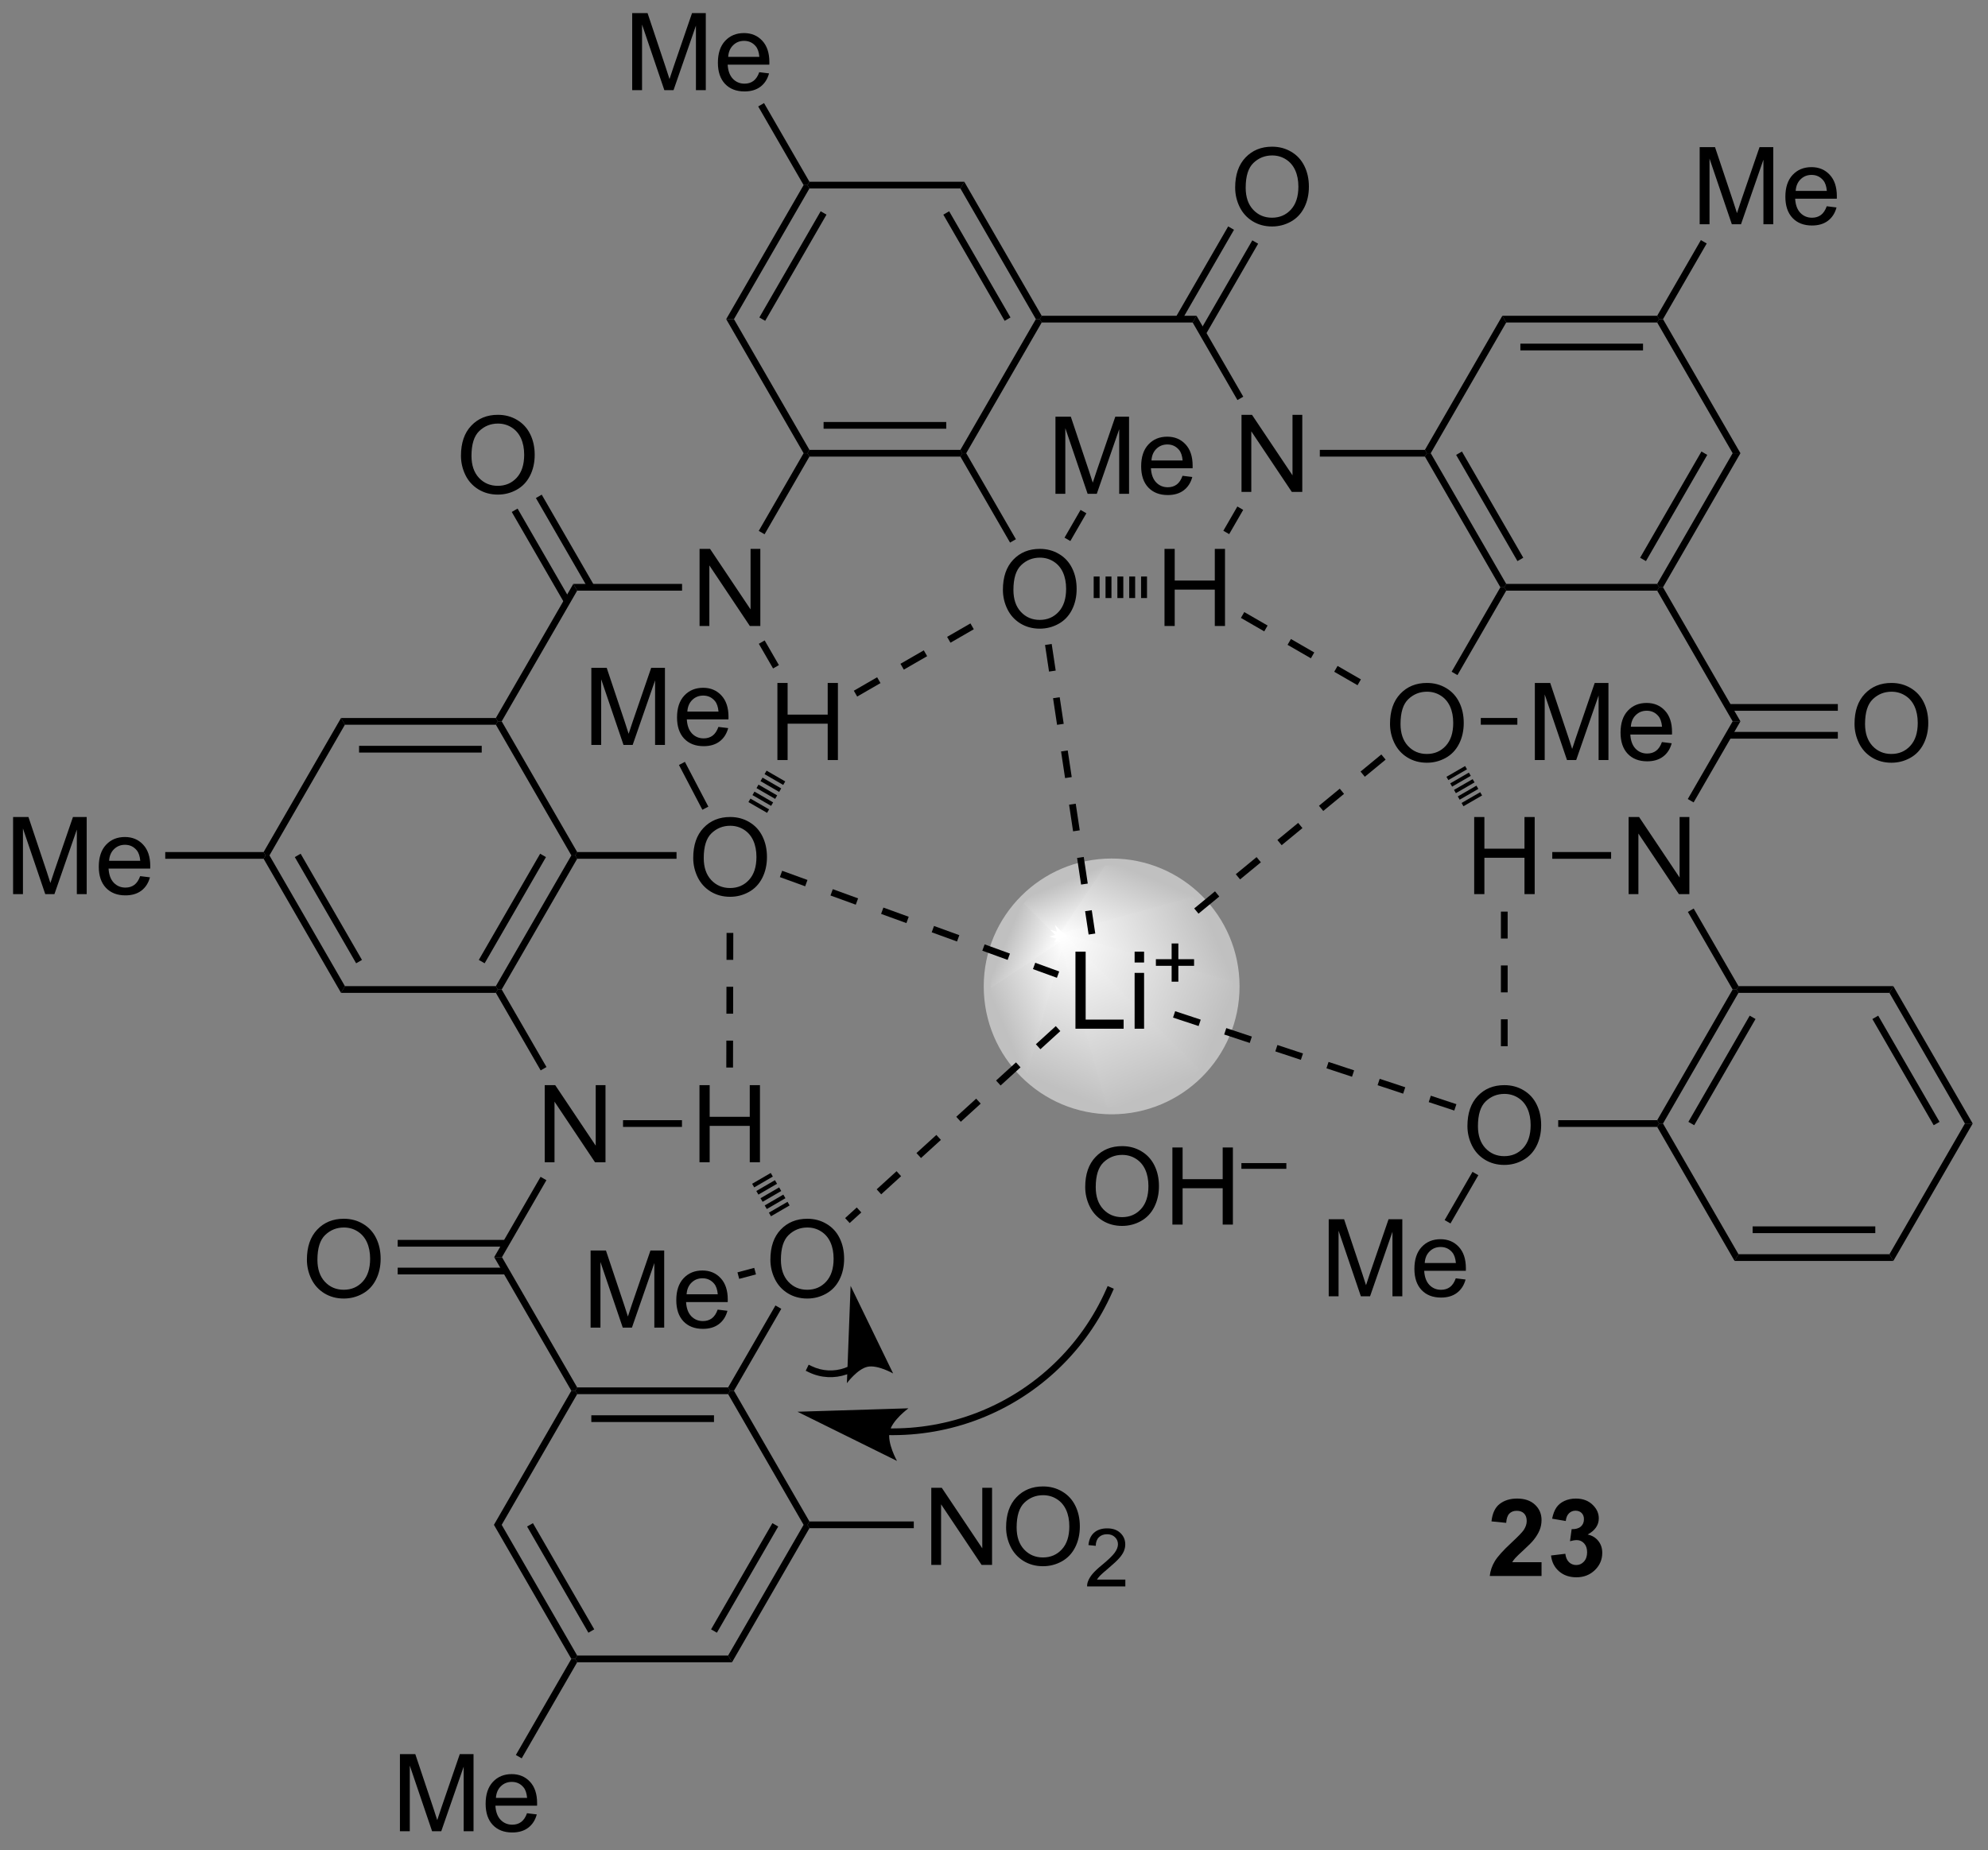 <?xml version="1.0" encoding="UTF-8"?>
<!DOCTYPE svg PUBLIC '-//W3C//DTD SVG 1.0//EN'
          'http://www.w3.org/TR/2001/REC-SVG-20010904/DTD/svg10.dtd'>
<svg stroke-dasharray="none" shape-rendering="auto" xmlns="http://www.w3.org/2000/svg" font-family="'Dialog'" text-rendering="auto" width="405" fill-opacity="1" color-interpolation="auto" color-rendering="auto" preserveAspectRatio="xMidYMid meet" font-size="12px" viewBox="0 0 405 377" fill="black" xmlns:xlink="http://www.w3.org/1999/xlink" stroke="black" image-rendering="auto" stroke-miterlimit="10" stroke-linecap="square" stroke-linejoin="miter" font-style="normal" stroke-width="1" height="377" stroke-dashoffset="0" font-weight="normal" stroke-opacity="1"
><rect x="0" y="0" width="405" height="377" fill="#808080" stroke="none"/><!--Generated by the Batik Graphics2D SVG Generator--><defs id="genericDefs"
  /><g
  ><defs id="defs1"
    ><linearGradient x1="79.338" x2="75.301" gradientUnits="userSpaceOnUse" y1="69.528" y2="79.274" id="gradient1" color-interpolation="sRGB" spreadMethod="pad"
      ><stop stop-color="white" offset="0%"
        /><stop stop-color="silver" offset="100%"
      /></linearGradient
      ><linearGradient x1="79.338" x2="75.301" gradientUnits="userSpaceOnUse" y1="69.528" y2="79.274" id="gradient2" color-interpolation="sRGB" spreadMethod="pad"
      ><stop stop-color="white" offset="0%"
        /><stop stop-color="silver" offset="100%"
      /></linearGradient
      ><linearGradient x1="79.338" x2="73.292" gradientUnits="userSpaceOnUse" y1="69.528" y2="72.033" id="gradient3" color-interpolation="sRGB" spreadMethod="pad"
      ><stop stop-color="white" offset="0%"
        /><stop stop-color="silver" offset="100%"
      /></linearGradient
      ><linearGradient x1="79.338" x2="73.292" gradientUnits="userSpaceOnUse" y1="69.528" y2="72.033" id="gradient4" color-interpolation="sRGB" spreadMethod="pad"
      ><stop stop-color="white" offset="0%"
        /><stop stop-color="silver" offset="100%"
      /></linearGradient
      ><linearGradient x1="79.338" x2="75.909" gradientUnits="userSpaceOnUse" y1="69.528" y2="68.108" id="gradient5" color-interpolation="sRGB" spreadMethod="pad"
      ><stop stop-color="white" offset="0%"
        /><stop stop-color="silver" offset="100%"
      /></linearGradient
      ><linearGradient x1="79.338" x2="75.909" gradientUnits="userSpaceOnUse" y1="69.528" y2="68.108" id="gradient6" color-interpolation="sRGB" spreadMethod="pad"
      ><stop stop-color="white" offset="0%"
        /><stop stop-color="silver" offset="100%"
      /></linearGradient
      ><linearGradient x1="79.338" x2="77.918" gradientUnits="userSpaceOnUse" y1="69.528" y2="66.099" id="gradient7" color-interpolation="sRGB" spreadMethod="pad"
      ><stop stop-color="white" offset="0%"
        /><stop stop-color="silver" offset="100%"
      /></linearGradient
      ><linearGradient x1="79.338" x2="77.918" gradientUnits="userSpaceOnUse" y1="69.528" y2="66.099" id="gradient8" color-interpolation="sRGB" spreadMethod="pad"
      ><stop stop-color="white" offset="0%"
        /><stop stop-color="silver" offset="100%"
      /></linearGradient
      ><linearGradient x1="79.338" x2="81.842" gradientUnits="userSpaceOnUse" y1="69.528" y2="63.483" id="gradient9" color-interpolation="sRGB" spreadMethod="pad"
      ><stop stop-color="white" offset="0%"
        /><stop stop-color="silver" offset="100%"
      /></linearGradient
      ><linearGradient x1="79.338" x2="81.842" gradientUnits="userSpaceOnUse" y1="69.528" y2="63.483" id="gradient10" color-interpolation="sRGB" spreadMethod="pad"
      ><stop stop-color="white" offset="0%"
        /><stop stop-color="silver" offset="100%"
      /></linearGradient
      ><linearGradient x1="79.338" x2="89.084" gradientUnits="userSpaceOnUse" y1="69.528" y2="65.492" id="gradient11" color-interpolation="sRGB" spreadMethod="pad"
      ><stop stop-color="white" offset="0%"
        /><stop stop-color="silver" offset="100%"
      /></linearGradient
      ><linearGradient x1="79.338" x2="89.084" gradientUnits="userSpaceOnUse" y1="69.528" y2="65.492" id="gradient12" color-interpolation="sRGB" spreadMethod="pad"
      ><stop stop-color="white" offset="0%"
        /><stop stop-color="silver" offset="100%"
      /></linearGradient
      ><linearGradient x1="79.338" x2="91.7" gradientUnits="userSpaceOnUse" y1="69.528" y2="74.649" id="gradient13" color-interpolation="sRGB" spreadMethod="pad"
      ><stop stop-color="white" offset="0%"
        /><stop stop-color="silver" offset="100%"
      /></linearGradient
      ><linearGradient x1="79.338" x2="91.7" gradientUnits="userSpaceOnUse" y1="69.528" y2="74.649" id="gradient14" color-interpolation="sRGB" spreadMethod="pad"
      ><stop stop-color="white" offset="0%"
        /><stop stop-color="silver" offset="100%"
      /></linearGradient
      ><linearGradient x1="79.338" x2="84.459" gradientUnits="userSpaceOnUse" y1="69.528" y2="81.891" id="gradient15" color-interpolation="sRGB" spreadMethod="pad"
      ><stop stop-color="white" offset="0%"
        /><stop stop-color="silver" offset="100%"
      /></linearGradient
      ><linearGradient x1="79.338" x2="84.459" gradientUnits="userSpaceOnUse" y1="69.528" y2="81.891" id="gradient16" color-interpolation="sRGB" spreadMethod="pad"
      ><stop stop-color="white" offset="0%"
        /><stop stop-color="silver" offset="100%"
      /></linearGradient
      ><clipPath clipPathUnits="userSpaceOnUse" id="clipPath1"
      ><path d="M2.136 1.596 L153.837 1.596 L153.837 142.618 L2.136 142.618 L2.136 1.596 Z"
      /></clipPath
      ><clipPath clipPathUnits="userSpaceOnUse" id="clipPath2"
      ><path d="M0.476 -0.049 L0.476 137.053 L147.96 137.053 L147.96 -0.049 Z"
      /></clipPath
      ><clipPath clipPathUnits="userSpaceOnUse" id="clipPath3"
      ><path d="M83.038 63.978 C77.929 63.978 73.788 68.12 73.788 73.229 C73.788 78.337 77.929 82.479 83.038 82.479 C88.147 82.479 92.288 78.337 92.288 73.229 C92.288 68.12 88.147 63.978 83.038 63.978 Z"
      /></clipPath
    ></defs
    ><g fill="silver" transform="scale(2.667,2.667) translate(-2.136,-1.596) matrix(1.029,0,0,1.029,1.646,1.646)" stroke="silver"
    ><path d="M83.038 82.479 C77.929 82.479 73.788 78.337 73.788 73.229 C73.788 68.12 77.929 63.978 83.038 63.978 C88.147 63.978 92.288 68.12 92.288 73.229 C92.288 78.337 88.147 82.479 83.038 82.479" stroke="none" clip-path="url(#clipPath3)"
    /></g
    ><g fill="url(#gradient1)" transform="matrix(2.743,0,0,2.743,-1.306,0.134)" stroke="url(#gradient1)"
    ><path d="M79.338 69.528 L83.038 82.479 L76.497 79.769 Z" stroke="none" clip-path="url(#clipPath3)"
    /></g
    ><g fill="url(#gradient2)" stroke-width="0.5" transform="matrix(2.743,0,0,2.743,-1.306,0.134)" stroke="url(#gradient2)"
    ><path fill="none" d="M79.338 69.528 L83.038 82.479 L76.497 79.769 Z" clip-path="url(#clipPath3)"
    /></g
    ><g fill="url(#gradient3)" transform="matrix(2.743,0,0,2.743,-1.306,0.134)" stroke="url(#gradient3)"
    ><path d="M79.338 69.528 L76.497 79.769 L73.788 73.229 Z" stroke="none" clip-path="url(#clipPath3)"
    /></g
    ><g fill="url(#gradient4)" stroke-width="0.5" transform="matrix(2.743,0,0,2.743,-1.306,0.134)" stroke="url(#gradient4)"
    ><path fill="none" d="M79.338 69.528 L76.497 79.769 L73.788 73.229 Z" clip-path="url(#clipPath3)"
    /></g
    ><g fill="url(#gradient5)" transform="matrix(2.743,0,0,2.743,-1.306,0.134)" stroke="url(#gradient5)"
    ><path d="M79.338 69.528 L73.788 73.229 L76.497 66.688 Z" stroke="none" clip-path="url(#clipPath3)"
    /></g
    ><g fill="url(#gradient6)" stroke-width="0.5" transform="matrix(2.743,0,0,2.743,-1.306,0.134)" stroke="url(#gradient6)"
    ><path fill="none" d="M79.338 69.528 L73.788 73.229 L76.497 66.688 Z" clip-path="url(#clipPath3)"
    /></g
    ><g fill="url(#gradient7)" transform="matrix(2.743,0,0,2.743,-1.306,0.134)" stroke="url(#gradient7)"
    ><path d="M79.338 69.528 L76.497 66.688 L83.038 63.978 Z" stroke="none" clip-path="url(#clipPath3)"
    /></g
    ><g fill="url(#gradient8)" stroke-width="0.5" transform="matrix(2.743,0,0,2.743,-1.306,0.134)" stroke="url(#gradient8)"
    ><path fill="none" d="M79.338 69.528 L76.497 66.688 L83.038 63.978 Z" clip-path="url(#clipPath3)"
    /></g
    ><g fill="url(#gradient9)" transform="matrix(2.743,0,0,2.743,-1.306,0.134)" stroke="url(#gradient9)"
    ><path d="M79.338 69.528 L83.038 63.978 L89.579 66.688 Z" stroke="none" clip-path="url(#clipPath3)"
    /></g
    ><g fill="url(#gradient10)" stroke-width="0.5" transform="matrix(2.743,0,0,2.743,-1.306,0.134)" stroke="url(#gradient10)"
    ><path fill="none" d="M79.338 69.528 L83.038 63.978 L89.579 66.688 Z" clip-path="url(#clipPath3)"
    /></g
    ><g fill="url(#gradient11)" transform="matrix(2.743,0,0,2.743,-1.306,0.134)" stroke="url(#gradient11)"
    ><path d="M79.338 69.528 L89.579 66.688 L92.288 73.229 Z" stroke="none" clip-path="url(#clipPath3)"
    /></g
    ><g fill="url(#gradient12)" stroke-width="0.5" transform="matrix(2.743,0,0,2.743,-1.306,0.134)" stroke="url(#gradient12)"
    ><path fill="none" d="M79.338 69.528 L89.579 66.688 L92.288 73.229 Z" clip-path="url(#clipPath3)"
    /></g
    ><g fill="url(#gradient13)" transform="matrix(2.743,0,0,2.743,-1.306,0.134)" stroke="url(#gradient13)"
    ><path d="M79.338 69.528 L92.288 73.229 L89.579 79.769 Z" stroke="none" clip-path="url(#clipPath3)"
    /></g
    ><g fill="url(#gradient14)" stroke-width="0.5" transform="matrix(2.743,0,0,2.743,-1.306,0.134)" stroke="url(#gradient14)"
    ><path fill="none" d="M79.338 69.528 L92.288 73.229 L89.579 79.769 Z" clip-path="url(#clipPath3)"
    /></g
    ><g fill="url(#gradient15)" transform="matrix(2.743,0,0,2.743,-1.306,0.134)" stroke="url(#gradient15)"
    ><path d="M79.338 69.528 L89.579 79.769 L83.038 82.479 Z" stroke="none" clip-path="url(#clipPath3)"
    /></g
    ><g fill="url(#gradient16)" stroke-width="0.5" transform="matrix(2.743,0,0,2.743,-1.306,0.134)" stroke="url(#gradient16)"
    ><path fill="none" d="M79.338 69.528 L89.579 79.769 L83.038 82.479 Z" clip-path="url(#clipPath3)"
    /></g
    ><g fill="silver" stroke-width="0.5" transform="matrix(2.743,0,0,2.743,-1.306,0.134)" stroke="silver"
    ><path fill="none" d="M83.038 82.479 C77.929 82.479 73.788 78.337 73.788 73.229 C73.788 68.12 77.929 63.978 83.038 63.978 C88.147 63.978 92.288 68.12 92.288 73.229 C92.288 78.337 88.147 82.479 83.038 82.479" clip-path="url(#clipPath2)"
    /></g
    ><g transform="matrix(2.743,0,0,2.743,-1.306,0.134)"
    ><path d="M26.093 73.207 L25.805 73.707 L20.055 63.747 L20.199 63.497 L20.488 63.497 ZM27.36 71.261 L22.805 63.372 L22.372 63.622 L26.927 71.511 Z" stroke="none" clip-path="url(#clipPath2)"
    /></g
    ><g transform="matrix(2.743,0,0,2.743,-1.306,0.134)"
    ><path d="M20.488 63.497 L20.199 63.497 L20.055 63.247 L25.805 53.288 L26.093 53.788 Z" stroke="none" clip-path="url(#clipPath2)"
    /></g
    ><g transform="matrix(2.743,0,0,2.743,-1.306,0.134)"
    ><path d="M26.093 53.788 L25.805 53.288 L37.304 53.288 L37.449 53.538 L37.304 53.788 ZM27.144 55.858 L36.254 55.858 L36.254 55.358 L27.144 55.358 Z" stroke="none" clip-path="url(#clipPath2)"
    /></g
    ><g transform="matrix(2.743,0,0,2.743,-1.306,0.134)"
    ><path d="M37.304 53.788 L37.449 53.538 L37.737 53.538 L43.343 63.247 L43.199 63.497 L42.91 63.497 Z" stroke="none" clip-path="url(#clipPath2)"
    /></g
    ><g transform="matrix(2.743,0,0,2.743,-1.306,0.134)"
    ><path d="M42.91 63.497 L43.199 63.497 L43.343 63.747 L37.737 73.457 L37.449 73.457 L37.304 73.207 ZM40.592 63.372 L36.037 71.261 L36.47 71.511 L41.025 63.622 Z" stroke="none" clip-path="url(#clipPath2)"
    /></g
    ><g transform="matrix(2.743,0,0,2.743,-1.306,0.134)"
    ><path d="M37.304 73.207 L37.449 73.457 L37.304 73.707 L25.805 73.707 L26.093 73.207 Z" stroke="none" clip-path="url(#clipPath2)"
    /></g
    ><g transform="matrix(2.743,0,0,2.743,-1.306,0.134)"
    ><path d="M40.933 86.291 L40.933 80.564 L41.712 80.564 L44.72 85.059 L44.72 80.564 L45.446 80.564 L45.446 86.291 L44.667 86.291 L41.66 81.791 L41.66 86.291 L40.933 86.291 Z" stroke="none" clip-path="url(#clipPath2)"
    /></g
    ><g transform="matrix(2.743,0,0,2.743,-1.306,0.134)"
    ><path d="M37.304 73.707 L37.449 73.457 L37.737 73.457 L41.064 79.218 L40.631 79.468 Z" stroke="none" clip-path="url(#clipPath2)"
    /></g
    ><g transform="matrix(2.743,0,0,2.743,-1.306,0.134)"
    ><path d="M51.962 63.683 Q51.962 62.256 52.727 61.452 Q53.493 60.644 54.704 60.644 Q55.496 60.644 56.131 61.024 Q56.769 61.402 57.102 62.079 Q57.438 62.756 57.438 63.615 Q57.438 64.488 57.087 65.175 Q56.735 65.863 56.089 66.217 Q55.446 66.571 54.699 66.571 Q53.892 66.571 53.254 66.181 Q52.618 65.787 52.29 65.113 Q51.962 64.436 51.962 63.683 ZM52.743 63.694 Q52.743 64.73 53.298 65.326 Q53.855 65.92 54.696 65.92 Q55.55 65.92 56.102 65.319 Q56.657 64.717 56.657 63.613 Q56.657 62.912 56.42 62.392 Q56.183 61.871 55.727 61.584 Q55.274 61.295 54.707 61.295 Q53.902 61.295 53.321 61.85 Q52.743 62.402 52.743 63.694 Z" stroke="none" clip-path="url(#clipPath2)"
    /></g
    ><g transform="matrix(2.743,0,0,2.743,-1.306,0.134)"
    ><path d="M43.343 63.747 L43.199 63.497 L43.343 63.247 L50.722 63.247 L50.722 63.747 Z" stroke="none" clip-path="url(#clipPath2)"
    /></g
    ><g transform="matrix(2.743,0,0,2.743,-1.306,0.134)"
    ><path d="M37.737 53.538 L37.449 53.538 L37.304 53.288 L43.054 43.329 L43.343 43.829 Z" stroke="none" clip-path="url(#clipPath2)"
    /></g
    ><g transform="matrix(2.743,0,0,2.743,-1.306,0.134)"
    ><path d="M52.433 46.454 L52.433 40.727 L53.212 40.727 L56.22 45.222 L56.22 40.727 L56.946 40.727 L56.946 46.454 L56.167 46.454 L53.16 41.954 L53.16 46.454 L52.433 46.454 Z" stroke="none" clip-path="url(#clipPath2)"
    /></g
    ><g transform="matrix(2.743,0,0,2.743,-1.306,0.134)"
    ><path d="M43.343 43.829 L43.054 43.329 L51.133 43.329 L51.133 43.829 Z" stroke="none" clip-path="url(#clipPath2)"
    /></g
    ><g transform="matrix(2.743,0,0,2.743,-1.306,0.134)"
    ><path d="M34.712 33.805 Q34.712 32.378 35.477 31.574 Q36.243 30.766 37.454 30.766 Q38.246 30.766 38.881 31.146 Q39.519 31.524 39.852 32.201 Q40.188 32.878 40.188 33.738 Q40.188 34.61 39.837 35.297 Q39.485 35.985 38.839 36.339 Q38.196 36.693 37.449 36.693 Q36.642 36.693 36.004 36.303 Q35.368 35.91 35.04 35.235 Q34.712 34.558 34.712 33.805 ZM35.493 33.816 Q35.493 34.852 36.048 35.449 Q36.605 36.042 37.446 36.042 Q38.3 36.042 38.852 35.441 Q39.407 34.839 39.407 33.735 Q39.407 33.035 39.17 32.514 Q38.933 31.993 38.477 31.706 Q38.024 31.417 37.457 31.417 Q36.652 31.417 36.071 31.972 Q35.493 32.524 35.493 33.816 Z" stroke="none" clip-path="url(#clipPath2)"
    /></g
    ><g transform="matrix(2.743,0,0,2.743,-1.306,0.134)"
    ><path d="M44.61 43.454 L40.71 36.698 L40.277 36.948 L44.177 43.704 ZM42.818 44.489 L38.917 37.733 L38.484 37.983 L42.385 44.739 Z" stroke="none" clip-path="url(#clipPath2)"
    /></g
    ><g transform="matrix(2.743,0,0,2.743,-1.306,0.134)"
    ><path d="M57.261 39.64 L56.828 39.39 L60.16 33.619 L60.449 33.619 L60.593 33.869 Z" stroke="none" clip-path="url(#clipPath2)"
    /></g
    ><g transform="matrix(2.743,0,0,2.743,-1.306,0.134)"
    ><path d="M60.593 33.869 L60.449 33.619 L60.593 33.369 L71.805 33.369 L71.949 33.619 L71.805 33.869 ZM61.644 31.799 L70.754 31.799 L70.754 31.299 L61.644 31.299 Z" stroke="none" clip-path="url(#clipPath2)"
    /></g
    ><g transform="matrix(2.743,0,0,2.743,-1.306,0.134)"
    ><path d="M60.593 33.369 L60.449 33.619 L60.16 33.619 L54.41 23.66 L54.987 23.66 Z" stroke="none" clip-path="url(#clipPath2)"
    /></g
    ><g transform="matrix(2.743,0,0,2.743,-1.306,0.134)"
    ><path d="M54.987 23.66 L54.41 23.66 L60.16 13.701 L60.449 13.701 L60.593 13.951 ZM57.306 23.785 L61.86 15.896 L61.427 15.646 L56.873 23.535 Z" stroke="none" clip-path="url(#clipPath2)"
    /></g
    ><g transform="matrix(2.743,0,0,2.743,-1.306,0.134)"
    ><path d="M60.593 13.951 L60.449 13.701 L60.593 13.451 L72.093 13.451 L71.805 13.951 Z" stroke="none" clip-path="url(#clipPath2)"
    /></g
    ><g transform="matrix(2.743,0,0,2.743,-1.306,0.134)"
    ><path d="M71.805 13.951 L72.093 13.451 L77.843 23.41 L77.699 23.66 L77.41 23.66 ZM70.537 15.896 L75.092 23.785 L75.525 23.535 L70.97 15.646 Z" stroke="none" clip-path="url(#clipPath2)"
    /></g
    ><g transform="matrix(2.743,0,0,2.743,-1.306,0.134)"
    ><path d="M77.41 23.66 L77.699 23.66 L77.843 23.91 L72.237 33.619 L71.949 33.619 L71.805 33.369 Z" stroke="none" clip-path="url(#clipPath2)"
    /></g
    ><g transform="matrix(2.743,0,0,2.743,-1.306,0.134)"
    ><path d="M74.962 43.765 Q74.962 42.338 75.727 41.533 Q76.493 40.726 77.704 40.726 Q78.496 40.726 79.131 41.106 Q79.769 41.483 80.102 42.16 Q80.438 42.838 80.438 43.697 Q80.438 44.569 80.087 45.257 Q79.735 45.944 79.089 46.298 Q78.446 46.653 77.699 46.653 Q76.891 46.653 76.254 46.262 Q75.618 45.869 75.29 45.194 Q74.962 44.517 74.962 43.765 ZM75.743 43.775 Q75.743 44.812 76.298 45.408 Q76.855 46.002 77.696 46.002 Q78.55 46.002 79.102 45.4 Q79.657 44.798 79.657 43.694 Q79.657 42.994 79.42 42.473 Q79.183 41.952 78.727 41.666 Q78.274 41.377 77.707 41.377 Q76.902 41.377 76.321 41.931 Q75.743 42.483 75.743 43.775 Z" stroke="none" clip-path="url(#clipPath2)"
    /></g
    ><g transform="matrix(2.743,0,0,2.743,-1.306,0.134)"
    ><path d="M71.805 33.869 L71.949 33.619 L72.237 33.619 L75.927 40.009 L75.493 40.259 Z" stroke="none" clip-path="url(#clipPath2)"
    /></g
    ><g transform="matrix(2.743,0,0,2.743,-1.306,0.134)"
    ><path d="M77.843 23.91 L77.699 23.66 L77.843 23.41 L89.343 23.41 L89.055 23.91 Z" stroke="none" clip-path="url(#clipPath2)"
    /></g
    ><g transform="matrix(2.743,0,0,2.743,-1.306,0.134)"
    ><path d="M92.212 13.887 Q92.212 12.46 92.977 11.655 Q93.743 10.848 94.954 10.848 Q95.746 10.848 96.381 11.228 Q97.019 11.605 97.352 12.283 Q97.688 12.96 97.688 13.819 Q97.688 14.691 97.337 15.379 Q96.985 16.066 96.339 16.421 Q95.696 16.775 94.949 16.775 Q94.141 16.775 93.504 16.384 Q92.868 15.991 92.54 15.316 Q92.212 14.639 92.212 13.887 ZM92.993 13.897 Q92.993 14.934 93.548 15.53 Q94.105 16.124 94.946 16.124 Q95.8 16.124 96.352 15.522 Q96.907 14.921 96.907 13.816 Q96.907 13.116 96.67 12.595 Q96.433 12.074 95.977 11.788 Q95.524 11.499 94.957 11.499 Q94.152 11.499 93.571 12.053 Q92.993 12.605 92.993 13.897 Z" stroke="none" clip-path="url(#clipPath2)"
    /></g
    ><g transform="matrix(2.743,0,0,2.743,-1.306,0.134)"
    ><path d="M90.013 24.82 L93.918 18.056 L93.485 17.806 L89.58 24.57 ZM88.22 23.785 L92.125 17.021 L91.692 16.771 L87.787 23.535 Z" stroke="none" clip-path="url(#clipPath2)"
    /></g
    ><g transform="matrix(2.743,0,0,2.743,-1.306,0.134)"
    ><path d="M92.683 36.494 L92.683 30.768 L93.462 30.768 L96.47 35.263 L96.47 30.768 L97.196 30.768 L97.196 36.494 L96.418 36.494 L93.41 31.994 L93.41 36.494 L92.683 36.494 Z" stroke="none" clip-path="url(#clipPath2)"
    /></g
    ><g transform="matrix(2.743,0,0,2.743,-1.306,0.134)"
    ><path d="M89.055 23.91 L89.343 23.41 L92.814 29.421 L92.381 29.671 Z" stroke="none" clip-path="url(#clipPath2)"
    /></g
    ><g transform="matrix(2.743,0,0,2.743,-1.306,0.134)"
    ><path d="M86.964 46.454 L86.964 40.727 L87.722 40.727 L87.722 43.079 L90.699 43.079 L90.699 40.727 L91.457 40.727 L91.457 46.454 L90.699 46.454 L90.699 43.753 L87.722 43.753 L87.722 46.454 L86.964 46.454 Z" stroke="none" clip-path="url(#clipPath2)"
    /></g
    ><g transform="matrix(2.743,0,0,2.743,-1.306,0.134)"
    ><path d="M92.375 37.578 L92.808 37.828 L91.767 39.63 L91.334 39.38 Z" stroke="none" clip-path="url(#clipPath2)"
    /></g
    ><g transform="matrix(2.743,0,0,2.743,-1.306,0.134)"
    ><path d="M98.499 33.869 L98.499 33.369 L106.305 33.369 L106.449 33.619 L106.305 33.869 Z" stroke="none" clip-path="url(#clipPath2)"
    /></g
    ><g transform="matrix(2.743,0,0,2.743,-1.306,0.134)"
    ><path d="M106.737 33.619 L106.449 33.619 L106.305 33.369 L112.055 23.41 L112.343 23.91 Z" stroke="none" clip-path="url(#clipPath2)"
    /></g
    ><g transform="matrix(2.743,0,0,2.743,-1.306,0.134)"
    ><path d="M106.305 33.869 L106.449 33.619 L106.737 33.619 L112.343 43.329 L112.199 43.579 L111.91 43.579 ZM108.623 33.744 L113.177 41.634 L113.61 41.384 L109.055 33.494 Z" stroke="none" clip-path="url(#clipPath2)"
    /></g
    ><g transform="matrix(2.743,0,0,2.743,-1.306,0.134)"
    ><path d="M112.343 23.91 L112.055 23.41 L123.555 23.41 L123.699 23.66 L123.555 23.91 ZM113.394 25.98 L122.504 25.98 L122.504 25.48 L113.394 25.48 Z" stroke="none" clip-path="url(#clipPath2)"
    /></g
    ><g transform="matrix(2.743,0,0,2.743,-1.306,0.134)"
    ><path d="M123.555 23.91 L123.699 23.66 L123.987 23.66 L129.738 33.619 L129.16 33.619 Z" stroke="none" clip-path="url(#clipPath2)"
    /></g
    ><g transform="matrix(2.743,0,0,2.743,-1.306,0.134)"
    ><path d="M129.16 33.619 L129.738 33.619 L123.987 43.579 L123.699 43.579 L123.555 43.329 ZM126.842 33.494 L122.287 41.384 L122.72 41.634 L127.275 33.744 Z" stroke="none" clip-path="url(#clipPath2)"
    /></g
    ><g transform="matrix(2.743,0,0,2.743,-1.306,0.134)"
    ><path d="M123.555 43.329 L123.699 43.579 L123.555 43.829 L112.343 43.829 L112.199 43.579 L112.343 43.329 Z" stroke="none" clip-path="url(#clipPath2)"
    /></g
    ><g transform="matrix(2.743,0,0,2.743,-1.306,0.134)"
    ><path d="M103.712 53.724 Q103.712 52.297 104.477 51.492 Q105.243 50.685 106.454 50.685 Q107.246 50.685 107.881 51.065 Q108.519 51.443 108.852 52.12 Q109.188 52.797 109.188 53.656 Q109.188 54.529 108.837 55.216 Q108.485 55.904 107.839 56.258 Q107.196 56.612 106.449 56.612 Q105.641 56.612 105.004 56.221 Q104.368 55.828 104.04 55.154 Q103.712 54.477 103.712 53.724 ZM104.493 53.734 Q104.493 54.771 105.048 55.367 Q105.605 55.961 106.446 55.961 Q107.3 55.961 107.852 55.359 Q108.407 54.758 108.407 53.654 Q108.407 52.953 108.17 52.432 Q107.933 51.911 107.477 51.625 Q107.024 51.336 106.457 51.336 Q105.652 51.336 105.071 51.891 Q104.493 52.443 104.493 53.734 Z" stroke="none" clip-path="url(#clipPath2)"
    /></g
    ><g transform="matrix(2.743,0,0,2.743,-1.306,0.134)"
    ><path d="M111.91 43.579 L112.199 43.579 L112.343 43.829 L108.721 50.102 L108.288 49.852 Z" stroke="none" clip-path="url(#clipPath2)"
    /></g
    ><g transform="matrix(2.743,0,0,2.743,-1.306,0.134)"
    ><path d="M123.555 43.829 L123.699 43.579 L123.987 43.579 L129.738 53.538 L129.16 53.538 Z" stroke="none" clip-path="url(#clipPath2)"
    /></g
    ><g transform="matrix(2.743,0,0,2.743,-1.306,0.134)"
    ><path d="M121.433 66.372 L121.433 60.646 L122.212 60.646 L125.22 65.141 L125.22 60.646 L125.946 60.646 L125.946 66.372 L125.168 66.372 L122.16 61.872 L122.16 66.372 L121.433 66.372 Z" stroke="none" clip-path="url(#clipPath2)"
    /></g
    ><g transform="matrix(2.743,0,0,2.743,-1.306,0.134)"
    ><path d="M129.16 53.538 L129.738 53.538 L126.261 59.559 L125.828 59.309 Z" stroke="none" clip-path="url(#clipPath2)"
    /></g
    ><g transform="matrix(2.743,0,0,2.743,-1.306,0.134)"
    ><path d="M138.212 53.724 Q138.212 52.297 138.977 51.492 Q139.743 50.685 140.954 50.685 Q141.746 50.685 142.381 51.065 Q143.019 51.443 143.352 52.12 Q143.688 52.797 143.688 53.656 Q143.688 54.529 143.337 55.216 Q142.985 55.904 142.339 56.258 Q141.696 56.612 140.949 56.612 Q140.142 56.612 139.504 56.221 Q138.868 55.828 138.54 55.154 Q138.212 54.477 138.212 53.724 ZM138.993 53.734 Q138.993 54.771 139.548 55.367 Q140.105 55.961 140.946 55.961 Q141.8 55.961 142.352 55.359 Q142.907 54.758 142.907 53.654 Q142.907 52.953 142.67 52.432 Q142.433 51.911 141.977 51.625 Q141.524 51.336 140.957 51.336 Q140.152 51.336 139.571 51.891 Q138.993 52.443 138.993 53.734 Z" stroke="none" clip-path="url(#clipPath2)"
    /></g
    ><g transform="matrix(2.743,0,0,2.743,-1.306,0.134)"
    ><path d="M128.851 54.823 L136.972 54.823 L136.972 54.323 L128.851 54.323 ZM128.851 52.753 L136.972 52.753 L136.972 52.253 L128.851 52.253 Z" stroke="none" clip-path="url(#clipPath2)"
    /></g
    ><g transform="matrix(2.743,0,0,2.743,-1.306,0.134)"
    ><path d="M109.964 66.372 L109.964 60.646 L110.722 60.646 L110.722 62.997 L113.699 62.997 L113.699 60.646 L114.457 60.646 L114.457 66.372 L113.699 66.372 L113.699 63.672 L110.722 63.672 L110.722 66.372 L109.964 66.372 Z" stroke="none" clip-path="url(#clipPath2)"
    /></g
    ><g transform="matrix(2.743,0,0,2.743,-1.306,0.134)"
    ><path d="M120.133 63.247 L120.133 63.747 L115.764 63.747 L115.764 63.247 Z" stroke="none" clip-path="url(#clipPath2)"
    /></g
    ><g transform="matrix(2.743,0,0,2.743,-1.306,0.134)"
    ><path d="M125.834 67.695 L126.267 67.445 L129.593 73.207 L129.449 73.457 L129.16 73.457 Z" stroke="none" clip-path="url(#clipPath2)"
    /></g
    ><g transform="matrix(2.743,0,0,2.743,-1.306,0.134)"
    ><path d="M129.16 73.457 L129.449 73.457 L129.593 73.707 L123.987 83.416 L123.699 83.416 L123.555 83.166 ZM130.427 75.401 L125.873 83.291 L126.305 83.541 L130.86 75.651 Z" stroke="none" clip-path="url(#clipPath2)"
    /></g
    ><g transform="matrix(2.743,0,0,2.743,-1.306,0.134)"
    ><path d="M129.593 73.707 L129.449 73.457 L129.593 73.207 L141.093 73.207 L140.804 73.707 Z" stroke="none" clip-path="url(#clipPath2)"
    /></g
    ><g transform="matrix(2.743,0,0,2.743,-1.306,0.134)"
    ><path d="M109.462 83.602 Q109.462 82.175 110.227 81.37 Q110.993 80.563 112.204 80.563 Q112.996 80.563 113.631 80.943 Q114.269 81.321 114.602 81.998 Q114.938 82.675 114.938 83.534 Q114.938 84.406 114.587 85.094 Q114.235 85.781 113.589 86.136 Q112.946 86.49 112.199 86.49 Q111.391 86.49 110.754 86.099 Q110.118 85.706 109.79 85.031 Q109.462 84.354 109.462 83.602 ZM110.243 83.612 Q110.243 84.649 110.798 85.245 Q111.355 85.839 112.196 85.839 Q113.05 85.839 113.602 85.237 Q114.157 84.636 114.157 83.531 Q114.157 82.831 113.92 82.31 Q113.683 81.789 113.227 81.503 Q112.774 81.214 112.207 81.214 Q111.402 81.214 110.821 81.769 Q110.243 82.321 110.243 83.612 Z" stroke="none" clip-path="url(#clipPath2)"
    /></g
    ><g transform="matrix(2.743,0,0,2.743,-1.306,0.134)"
    ><path d="M123.555 83.166 L123.699 83.416 L123.555 83.666 L116.204 83.666 L116.204 83.166 Z" stroke="none" clip-path="url(#clipPath2)"
    /></g
    ><g transform="matrix(2.743,0,0,2.743,-1.306,0.134)"
    ><path d="M140.804 73.707 L141.093 73.207 L146.988 83.416 L146.41 83.416 ZM139.537 75.652 L144.092 83.541 L144.525 83.291 L139.97 75.402 Z" stroke="none" clip-path="url(#clipPath2)"
    /></g
    ><g transform="matrix(2.743,0,0,2.743,-1.306,0.134)"
    ><path d="M146.41 83.416 L146.988 83.416 L141.093 93.625 L140.804 93.125 Z" stroke="none" clip-path="url(#clipPath2)"
    /></g
    ><g transform="matrix(2.743,0,0,2.743,-1.306,0.134)"
    ><path d="M140.804 93.125 L141.093 93.625 L129.304 93.625 L129.593 93.125 ZM139.754 91.055 L130.644 91.055 L130.644 91.555 L139.754 91.555 Z" stroke="none" clip-path="url(#clipPath2)"
    /></g
    ><g transform="matrix(2.743,0,0,2.743,-1.306,0.134)"
    ><path d="M129.593 93.125 L129.304 93.625 L123.555 83.666 L123.699 83.416 L123.987 83.416 Z" stroke="none" clip-path="url(#clipPath2)"
    /></g
    ><g transform="matrix(2.743,0,0,2.743,-1.306,0.134)"
    ><path d="M58.214 56.413 L58.214 50.686 L58.972 50.686 L58.972 53.038 L61.949 53.038 L61.949 50.686 L62.707 50.686 L62.707 56.413 L61.949 56.413 L61.949 53.712 L58.972 53.712 L58.972 56.413 L58.214 56.413 Z" stroke="none" clip-path="url(#clipPath2)"
    /></g
    ><g transform="matrix(2.743,0,0,2.743,-1.306,0.134)"
    ><path d="M56.834 47.777 L57.267 47.527 L58.325 49.359 L57.892 49.609 Z" stroke="none" clip-path="url(#clipPath2)"
    /></g
    ><g transform="matrix(2.743,0,0,2.743,-1.306,0.134)"
    ><path d="M56.062 59.536 L56.212 59.277 L57.597 60.077 L57.448 60.336 ZM56.362 59.017 L56.511 58.758 L57.897 59.558 L57.747 59.817 ZM56.661 58.498 L56.811 58.239 L58.197 59.039 L58.047 59.298 ZM56.961 57.98 L57.11 57.72 L58.496 58.52 L58.346 58.78 ZM57.26 57.461 L57.41 57.201 L58.796 58.001 L58.646 58.261 Z" stroke="none" clip-path="url(#clipPath2)"
    /></g
    ><g transform="matrix(2.743,0,0,2.743,-1.306,0.134)"
    ><path d="M64.139 51.696 L65.871 50.696 L65.621 50.263 L63.889 51.263 ZM67.603 49.696 L69.336 48.696 L69.086 48.263 L67.353 49.263 ZM71.068 47.696 L72.8 46.696 L72.55 46.263 L70.818 47.263 Z" stroke="none" clip-path="url(#clipPath2)"
    /></g
    ><g transform="matrix(2.743,0,0,2.743,-1.306,0.134)"
    ><path d="M81.704 42.779 L82.144 42.779 L82.144 44.379 L81.704 44.379 ZM82.584 42.779 L83.024 42.779 L83.024 44.379 L82.584 44.379 ZM83.464 42.779 L83.904 42.779 L83.904 44.379 L83.464 44.379 ZM84.344 42.779 L84.784 42.779 L84.784 44.379 L84.344 44.379 ZM85.224 42.779 L85.664 42.779 L85.664 44.379 L85.224 44.379 Z" stroke="none" clip-path="url(#clipPath2)"
    /></g
    ><g transform="matrix(2.743,0,0,2.743,-1.306,0.134)"
    ><path d="M92.639 45.854 L94.371 46.854 L94.621 46.421 L92.889 45.421 ZM96.103 47.854 L97.836 48.854 L98.086 48.421 L96.353 47.421 ZM99.568 49.854 L101.3 50.854 L101.55 50.421 L99.818 49.421 Z" stroke="none" clip-path="url(#clipPath2)"
    /></g
    ><g transform="matrix(2.743,0,0,2.743,-1.306,0.134)"
    ><path d="M109.29 56.859 L109.43 57.102 L108.045 57.902 L107.904 57.659 ZM109.57 57.345 L109.71 57.587 L108.325 58.387 L108.185 58.145 ZM109.851 57.83 L109.991 58.073 L108.605 58.873 L108.465 58.63 ZM110.131 58.316 L110.271 58.558 L108.885 59.358 L108.745 59.116 ZM110.411 58.801 L110.551 59.044 L109.166 59.844 L109.026 59.601 Z" stroke="none" clip-path="url(#clipPath2)"
    /></g
    ><g transform="matrix(2.743,0,0,2.743,-1.306,0.134)"
    ><path d="M111.949 67.672 L111.949 69.672 L112.449 69.672 L112.449 67.672 ZM111.949 71.672 L111.949 73.672 L112.449 73.672 L112.449 71.672 ZM111.949 75.672 L111.949 77.672 L112.449 77.672 L112.449 75.672 Z" stroke="none" clip-path="url(#clipPath2)"
    /></g
    ><g transform="matrix(2.743,0,0,2.743,-1.306,0.134)"
    ><path d="M40.625 87.374 L41.058 87.624 L37.757 93.342 L37.179 93.342 Z" stroke="none" clip-path="url(#clipPath2)"
    /></g
    ><g transform="matrix(2.743,0,0,2.743,-1.306,0.134)"
    ><path d="M37.179 93.342 L37.757 93.342 L43.343 103.017 L43.199 103.267 L42.91 103.267 Z" stroke="none" clip-path="url(#clipPath2)"
    /></g
    ><g transform="matrix(2.743,0,0,2.743,-1.306,0.134)"
    ><path d="M23.27 93.528 Q23.27 92.1 24.035 91.296 Q24.801 90.489 26.012 90.489 Q26.804 90.489 27.439 90.869 Q28.077 91.246 28.41 91.923 Q28.746 92.6 28.746 93.46 Q28.746 94.332 28.395 95.02 Q28.043 95.707 27.397 96.061 Q26.754 96.416 26.007 96.416 Q25.2 96.416 24.561 96.025 Q23.926 95.632 23.598 94.957 Q23.27 94.28 23.27 93.528 ZM24.051 93.538 Q24.051 94.574 24.606 95.171 Q25.163 95.764 26.004 95.764 Q26.858 95.764 27.41 95.163 Q27.965 94.561 27.965 93.457 Q27.965 92.757 27.728 92.236 Q27.491 91.715 27.035 91.429 Q26.582 91.139 26.015 91.139 Q25.21 91.139 24.629 91.694 Q24.051 92.246 24.051 93.538 Z" stroke="none" clip-path="url(#clipPath2)"
    /></g
    ><g transform="matrix(2.743,0,0,2.743,-1.306,0.134)"
    ><path d="M38.064 92.06 L30.012 92.06 L30.012 92.56 L38.064 92.56 ZM38.064 94.123 L30.012 94.123 L30.012 94.623 L38.064 94.623 Z" stroke="none" clip-path="url(#clipPath2)"
    /></g
    ><g transform="matrix(2.743,0,0,2.743,-1.306,0.134)"
    ><path d="M43.343 103.517 L43.199 103.267 L43.343 103.017 L54.554 103.017 L54.699 103.267 L54.554 103.517 ZM44.394 105.587 L53.504 105.587 L53.504 105.087 L44.394 105.087 Z" stroke="none" clip-path="url(#clipPath2)"
    /></g
    ><g transform="matrix(2.743,0,0,2.743,-1.306,0.134)"
    ><path d="M54.554 103.517 L54.699 103.267 L54.987 103.267 L60.593 112.977 L60.449 113.227 L60.16 113.227 Z" stroke="none" clip-path="url(#clipPath2)"
    /></g
    ><g transform="matrix(2.743,0,0,2.743,-1.306,0.134)"
    ><path d="M60.16 113.227 L60.449 113.227 L60.593 113.477 L54.843 123.436 L54.554 122.936 ZM57.842 113.102 L53.287 120.991 L53.72 121.241 L58.275 113.352 Z" stroke="none" clip-path="url(#clipPath2)"
    /></g
    ><g transform="matrix(2.743,0,0,2.743,-1.306,0.134)"
    ><path d="M54.554 122.936 L54.843 123.436 L43.343 123.436 L43.199 123.186 L43.343 122.936 Z" stroke="none" clip-path="url(#clipPath2)"
    /></g
    ><g transform="matrix(2.743,0,0,2.743,-1.306,0.134)"
    ><path d="M43.343 122.936 L43.199 123.186 L42.91 123.186 L37.16 113.227 L37.737 113.227 ZM44.61 120.991 L40.056 113.102 L39.623 113.352 L44.177 121.241 Z" stroke="none" clip-path="url(#clipPath2)"
    /></g
    ><g transform="matrix(2.743,0,0,2.743,-1.306,0.134)"
    ><path d="M37.737 113.227 L37.16 113.227 L42.91 103.267 L43.199 103.267 L43.343 103.517 Z" stroke="none" clip-path="url(#clipPath2)"
    /></g
    ><g transform="matrix(2.743,0,0,2.743,-1.306,0.134)"
    ><path d="M57.693 93.528 Q57.693 92.1 58.458 91.296 Q59.224 90.489 60.435 90.489 Q61.226 90.489 61.862 90.869 Q62.5 91.246 62.833 91.923 Q63.169 92.6 63.169 93.46 Q63.169 94.332 62.818 95.02 Q62.466 95.707 61.82 96.061 Q61.177 96.416 60.429 96.416 Q59.622 96.416 58.984 96.025 Q58.349 95.632 58.021 94.957 Q57.693 94.28 57.693 93.528 ZM58.474 93.538 Q58.474 94.574 59.029 95.171 Q59.586 95.764 60.427 95.764 Q61.281 95.764 61.833 95.163 Q62.388 94.561 62.388 93.457 Q62.388 92.757 62.151 92.236 Q61.914 91.715 61.458 91.429 Q61.005 91.139 60.437 91.139 Q59.633 91.139 59.052 91.694 Q58.474 92.246 58.474 93.538 Z" stroke="none" clip-path="url(#clipPath2)"
    /></g
    ><g transform="matrix(2.743,0,0,2.743,-1.306,0.134)"
    ><path d="M54.987 103.267 L54.699 103.267 L54.554 103.017 L58.069 96.93 L58.502 97.18 Z" stroke="none" clip-path="url(#clipPath2)"
    /></g
    ><g transform="matrix(2.743,0,0,2.743,-1.306,0.134)"
    ><path d="M52.426 86.291 L52.426 80.564 L53.184 80.564 L53.184 82.916 L56.16 82.916 L56.16 80.564 L56.918 80.564 L56.918 86.291 L56.16 86.291 L56.16 83.59 L53.184 83.59 L53.184 86.291 L52.426 86.291 Z" stroke="none" clip-path="url(#clipPath2)"
    /></g
    ><g transform="matrix(2.743,0,0,2.743,-1.306,0.134)"
    ><path d="M46.749 83.666 L46.749 83.166 L51.126 83.166 L51.126 83.666 Z" stroke="none" clip-path="url(#clipPath2)"
    /></g
    ><g transform="matrix(2.743,0,0,2.743,-1.306,0.134)"
    ><path d="M54.918 79.257 L54.922 77.257 L54.422 77.256 L54.418 79.256 ZM54.926 75.257 L54.93 73.257 L54.43 73.256 L54.426 75.256 ZM54.934 71.257 L54.938 69.257 L54.438 69.256 L54.434 71.256 Z" stroke="none" clip-path="url(#clipPath2)"
    /></g
    ><g transform="matrix(2.743,0,0,2.743,-1.306,0.134)"
    ><path d="M57.738 90.303 L57.582 90.035 L58.966 89.231 L59.121 89.499 ZM57.427 89.767 L57.271 89.499 L58.654 88.695 L58.81 88.963 ZM57.115 89.231 L56.959 88.963 L58.343 88.159 L58.498 88.427 ZM56.803 88.695 L56.648 88.427 L58.031 87.623 L58.187 87.891 ZM56.492 88.159 L56.336 87.891 L57.719 87.087 L57.875 87.355 Z" stroke="none" clip-path="url(#clipPath2)"
    /></g
    ><g transform="matrix(2.743,0,0,2.743,-1.306,0.134)"
    ><path d="M99.16 96.25 L99.16 90.523 L100.3 90.523 L101.657 94.578 Q101.845 95.143 101.931 95.425 Q102.027 95.112 102.235 94.508 L103.605 90.523 L104.626 90.523 L104.626 96.25 L103.894 96.25 L103.894 91.456 L102.23 96.25 L101.548 96.25 L99.891 91.375 L99.891 96.25 L99.16 96.25 ZM108.597 94.914 L109.324 95.003 Q109.152 95.641 108.686 95.992 Q108.222 96.344 107.501 96.344 Q106.589 96.344 106.056 95.784 Q105.524 95.222 105.524 94.211 Q105.524 93.164 106.063 92.586 Q106.603 92.008 107.462 92.008 Q108.293 92.008 108.819 92.576 Q109.347 93.141 109.347 94.167 Q109.347 94.229 109.345 94.354 L106.251 94.354 Q106.29 95.039 106.636 95.404 Q106.985 95.766 107.504 95.766 Q107.891 95.766 108.165 95.563 Q108.438 95.359 108.597 94.914 ZM106.29 93.776 L108.605 93.776 Q108.558 93.253 108.339 92.992 Q108.004 92.586 107.47 92.586 Q106.985 92.586 106.654 92.912 Q106.324 93.234 106.29 93.776 Z" stroke="none" clip-path="url(#clipPath2)"
    /></g
    ><g transform="matrix(2.743,0,0,2.743,-1.306,0.134)"
    ><path d="M109.839 87.004 L110.272 87.254 L108.203 90.838 L107.769 90.588 Z" stroke="none" clip-path="url(#clipPath2)"
    /></g
    ><g transform="matrix(2.743,0,0,2.743,-1.306,0.134)"
    ><path d="M114.469 56.413 L114.469 50.686 L115.61 50.686 L116.966 54.741 Q117.154 55.306 117.24 55.587 Q117.336 55.275 117.545 54.671 L118.915 50.686 L119.935 50.686 L119.935 56.413 L119.204 56.413 L119.204 51.619 L117.54 56.413 L116.857 56.413 L115.201 51.538 L115.201 56.413 L114.469 56.413 ZM123.907 55.077 L124.633 55.166 Q124.461 55.804 123.995 56.155 Q123.532 56.507 122.81 56.507 Q121.899 56.507 121.365 55.947 Q120.834 55.384 120.834 54.374 Q120.834 53.327 121.373 52.749 Q121.912 52.171 122.771 52.171 Q123.602 52.171 124.128 52.739 Q124.657 53.304 124.657 54.33 Q124.657 54.392 124.654 54.517 L121.56 54.517 Q121.599 55.202 121.946 55.567 Q122.295 55.929 122.813 55.929 Q123.201 55.929 123.474 55.725 Q123.748 55.522 123.907 55.077 ZM121.599 53.939 L123.915 53.939 Q123.868 53.416 123.649 53.155 Q123.313 52.749 122.779 52.749 Q122.295 52.749 121.964 53.075 Q121.633 53.397 121.599 53.939 Z" stroke="none" clip-path="url(#clipPath2)"
    /></g
    ><g transform="matrix(2.743,0,0,2.743,-1.306,0.134)"
    ><path d="M110.454 53.788 L110.454 53.288 L113.169 53.288 L113.169 53.788 Z" stroke="none" clip-path="url(#clipPath2)"
    /></g
    ><g transform="matrix(2.743,0,0,2.743,-1.306,0.134)"
    ><path d="M78.865 36.633 L78.865 30.906 L80.006 30.906 L81.362 34.961 Q81.55 35.526 81.636 35.807 Q81.732 35.495 81.941 34.891 L83.31 30.906 L84.331 30.906 L84.331 36.633 L83.599 36.633 L83.599 31.838 L81.935 36.633 L81.253 36.633 L79.597 31.758 L79.597 36.633 L78.865 36.633 ZM88.303 35.297 L89.029 35.385 Q88.857 36.023 88.391 36.375 Q87.928 36.727 87.206 36.727 Q86.295 36.727 85.761 36.167 Q85.23 35.604 85.23 34.594 Q85.23 33.547 85.769 32.969 Q86.308 32.391 87.167 32.391 Q87.998 32.391 88.524 32.958 Q89.053 33.523 89.053 34.549 Q89.053 34.612 89.05 34.737 L85.956 34.737 Q85.995 35.422 86.342 35.786 Q86.691 36.148 87.209 36.148 Q87.597 36.148 87.87 35.945 Q88.144 35.742 88.303 35.297 ZM85.995 34.159 L88.31 34.159 Q88.263 33.635 88.045 33.375 Q87.709 32.969 87.175 32.969 Q86.691 32.969 86.36 33.294 Q86.029 33.617 85.995 34.159 Z" stroke="none" clip-path="url(#clipPath2)"
    /></g
    ><g transform="matrix(2.743,0,0,2.743,-1.306,0.134)"
    ><path d="M79.971 40.143 L79.538 39.893 L80.728 37.831 L81.162 38.081 Z" stroke="none" clip-path="url(#clipPath2)"
    /></g
    ><g transform="matrix(2.743,0,0,2.743,-1.306,0.134)"
    ><path d="M44.395 55.288 L44.395 49.561 L45.535 49.561 L46.892 53.616 Q47.079 54.181 47.165 54.462 Q47.262 54.15 47.47 53.545 L48.84 49.561 L49.861 49.561 L49.861 55.288 L49.129 55.288 L49.129 50.493 L47.465 55.288 L46.783 55.288 L45.126 50.413 L45.126 55.288 L44.395 55.288 ZM53.832 53.952 L54.559 54.04 Q54.387 54.678 53.921 55.03 Q53.457 55.382 52.736 55.382 Q51.824 55.382 51.29 54.822 Q50.759 54.259 50.759 53.249 Q50.759 52.202 51.298 51.624 Q51.837 51.045 52.697 51.045 Q53.527 51.045 54.053 51.613 Q54.582 52.178 54.582 53.204 Q54.582 53.267 54.579 53.392 L51.486 53.392 Q51.525 54.077 51.871 54.441 Q52.22 54.803 52.738 54.803 Q53.126 54.803 53.4 54.6 Q53.673 54.397 53.832 53.952 ZM51.525 52.814 L53.84 52.814 Q53.793 52.29 53.574 52.03 Q53.238 51.624 52.704 51.624 Q52.22 51.624 51.889 51.949 Q51.559 52.272 51.525 52.814 Z" stroke="none" clip-path="url(#clipPath2)"
    /></g
    ><g transform="matrix(2.743,0,0,2.743,-1.306,0.134)"
    ><path d="M53.085 59.874 L52.642 60.106 L50.901 56.779 L51.344 56.547 Z" stroke="none" clip-path="url(#clipPath2)"
    /></g
    ><g transform="matrix(2.743,0,0,2.743,-1.306,0.134)"
    ><path d="M44.34 98.575 L44.34 92.848 L45.48 92.848 L46.837 96.903 Q47.024 97.468 47.11 97.749 Q47.207 97.437 47.415 96.833 L48.785 92.848 L49.806 92.848 L49.806 98.575 L49.074 98.575 L49.074 93.781 L47.41 98.575 L46.728 98.575 L45.071 93.7 L45.071 98.575 L44.34 98.575 ZM53.777 97.239 L54.504 97.327 Q54.332 97.965 53.866 98.317 Q53.402 98.668 52.681 98.668 Q51.769 98.668 51.235 98.109 Q50.704 97.546 50.704 96.536 Q50.704 95.489 51.243 94.911 Q51.782 94.333 52.642 94.333 Q53.472 94.333 53.998 94.9 Q54.527 95.465 54.527 96.492 Q54.527 96.554 54.524 96.679 L51.431 96.679 Q51.47 97.364 51.816 97.728 Q52.165 98.09 52.683 98.09 Q53.071 98.09 53.345 97.887 Q53.618 97.684 53.777 97.239 ZM51.47 96.101 L53.785 96.101 Q53.738 95.577 53.519 95.317 Q53.183 94.911 52.649 94.911 Q52.165 94.911 51.834 95.236 Q51.504 95.559 51.47 96.101 Z" stroke="none" clip-path="url(#clipPath2)"
    /></g
    ><g transform="matrix(2.743,0,0,2.743,-1.306,0.134)"
    ><path d="M56.493 94.138 L56.623 94.621 L55.377 94.954 L55.248 94.471 Z" stroke="none" clip-path="url(#clipPath2)"
    /></g
    ><g transform="matrix(2.743,0,0,2.743,-1.306,0.134)"
    ><path d="M69.643 116.202 L69.643 110.475 L70.422 110.475 L73.43 114.97 L73.43 110.475 L74.156 110.475 L74.156 116.202 L73.378 116.202 L70.37 111.702 L70.37 116.202 L69.643 116.202 ZM75.199 113.413 Q75.199 111.986 75.965 111.181 Q76.731 110.374 77.942 110.374 Q78.733 110.374 79.368 110.754 Q80.007 111.131 80.34 111.808 Q80.676 112.486 80.676 113.345 Q80.676 114.217 80.324 114.905 Q79.973 115.592 79.327 115.947 Q78.684 116.301 77.936 116.301 Q77.129 116.301 76.491 115.91 Q75.856 115.517 75.527 114.842 Q75.199 114.165 75.199 113.413 ZM75.981 113.423 Q75.981 114.46 76.535 115.056 Q77.093 115.65 77.934 115.65 Q78.788 115.65 79.34 115.048 Q79.895 114.447 79.895 113.342 Q79.895 112.642 79.658 112.121 Q79.421 111.6 78.965 111.314 Q78.512 111.025 77.944 111.025 Q77.139 111.025 76.559 111.579 Q75.981 112.131 75.981 113.423 Z" stroke="none" clip-path="url(#clipPath2)"
    /></g
    ><g transform="matrix(2.743,0,0,2.743,-1.306,0.134)"
    ><path d="M84.055 117.294 L84.055 117.802 L81.216 117.802 Q81.21 117.61 81.278 117.434 Q81.385 117.145 81.624 116.864 Q81.864 116.583 82.315 116.214 Q83.014 115.64 83.26 115.304 Q83.507 114.968 83.507 114.669 Q83.507 114.356 83.282 114.141 Q83.059 113.925 82.698 113.925 Q82.317 113.925 82.089 114.153 Q81.86 114.382 81.858 114.786 L81.315 114.731 Q81.372 114.124 81.735 113.808 Q82.098 113.489 82.71 113.489 Q83.329 113.489 83.688 113.833 Q84.049 114.175 84.049 114.681 Q84.049 114.938 83.944 115.188 Q83.839 115.436 83.593 115.712 Q83.348 115.987 82.78 116.468 Q82.305 116.866 82.171 117.009 Q82.036 117.151 81.948 117.294 L84.055 117.294 Z" stroke="none" clip-path="url(#clipPath2)"
    /></g
    ><g transform="matrix(2.743,0,0,2.743,-1.306,0.134)"
    ><path d="M60.593 113.477 L60.449 113.227 L60.593 112.977 L68.343 112.977 L68.343 113.477 Z" stroke="none" clip-path="url(#clipPath2)"
    /></g
    ><g transform="matrix(2.743,0,0,2.743,-1.306,0.134)"
    ><path d="M80.35 76.372 L80.35 70.646 L81.108 70.646 L81.108 75.695 L83.928 75.695 L83.928 76.372 L80.35 76.372 ZM84.744 71.453 L84.744 70.646 L85.447 70.646 L85.447 71.453 L84.744 71.453 ZM84.744 76.372 L84.744 72.224 L85.447 72.224 L85.447 76.372 L84.744 76.372 Z" stroke="none" clip-path="url(#clipPath2)"
    /></g
    ><g transform="matrix(2.743,0,0,2.743,-1.306,0.134)"
    ><path d="M87.494 72.877 L87.494 71.699 L86.324 71.699 L86.324 71.207 L87.494 71.207 L87.494 70.039 L87.992 70.039 L87.992 71.207 L89.16 71.207 L89.16 71.699 L87.992 71.699 L87.992 72.877 L87.494 72.877 Z" stroke="none" clip-path="url(#clipPath2)"
    /></g
    ><g transform="matrix(2.743,0,0,2.743,-1.306,0.134)"
    ><path d="M78.091 47.864 L78.388 49.842 L78.883 49.767 L78.585 47.789 ZM78.686 51.819 L78.984 53.797 L79.478 53.723 L79.18 51.745 ZM79.281 55.775 L79.579 57.753 L80.073 57.678 L79.776 55.7 ZM79.877 59.73 L80.174 61.708 L80.669 61.634 L80.371 59.656 ZM80.472 63.686 L80.769 65.663 L81.264 65.589 L80.966 63.611 ZM81.067 67.641 L81.328 69.375 L81.822 69.301 L81.561 67.567 Z" stroke="none" clip-path="url(#clipPath2)"
    /></g
    ><g transform="matrix(2.743,0,0,2.743,-1.306,0.134)"
    ><path d="M103.068 55.997 L101.524 57.268 L101.842 57.654 L103.386 56.383 ZM99.98 58.539 L98.436 59.81 L98.754 60.196 L100.298 58.925 ZM96.892 61.081 L95.347 62.352 L95.665 62.738 L97.209 61.467 ZM93.803 63.623 L92.259 64.894 L92.577 65.28 L94.121 64.009 ZM90.715 66.165 L89.171 67.436 L89.489 67.823 L91.033 66.552 Z" stroke="none" clip-path="url(#clipPath2)"
    /></g
    ><g transform="matrix(2.743,0,0,2.743,-1.306,0.134)"
    ><path d="M108.643 81.977 L106.744 81.349 L106.587 81.824 L108.486 82.451 ZM104.845 80.721 L102.946 80.093 L102.789 80.568 L104.688 81.196 ZM101.047 79.465 L99.148 78.838 L98.991 79.312 L100.89 79.94 ZM97.249 78.21 L95.35 77.582 L95.194 78.056 L97.092 78.684 ZM93.451 76.954 L91.553 76.326 L91.396 76.801 L93.295 77.429 ZM89.654 75.698 L87.755 75.07 L87.598 75.545 L89.497 76.173 Z" stroke="none" clip-path="url(#clipPath2)"
    /></g
    ><g transform="matrix(2.743,0,0,2.743,-1.306,0.134)"
    ><path d="M58.397 65.108 L60.276 65.791 L60.447 65.321 L58.568 64.638 ZM62.156 66.475 L64.035 67.158 L64.206 66.688 L62.327 66.005 ZM65.915 67.842 L67.795 68.525 L67.966 68.055 L66.086 67.372 ZM69.674 69.209 L71.554 69.892 L71.725 69.422 L69.845 68.739 ZM73.433 70.575 L75.313 71.259 L75.484 70.789 L73.604 70.106 ZM77.193 71.942 L78.972 72.589 L79.143 72.119 L77.364 71.472 Z" stroke="none" clip-path="url(#clipPath2)"
    /></g
    ><g transform="matrix(2.743,0,0,2.743,-1.306,0.134)"
    ><path d="M81.075 88.133 Q81.075 86.706 81.841 85.901 Q82.606 85.094 83.817 85.094 Q84.609 85.094 85.244 85.474 Q85.882 85.852 86.216 86.529 Q86.552 87.206 86.552 88.065 Q86.552 88.937 86.2 89.625 Q85.849 90.312 85.203 90.667 Q84.559 91.021 83.812 91.021 Q83.005 91.021 82.367 90.63 Q81.731 90.237 81.403 89.562 Q81.075 88.885 81.075 88.133 ZM81.856 88.143 Q81.856 89.18 82.411 89.776 Q82.968 90.37 83.809 90.37 Q84.664 90.37 85.216 89.768 Q85.77 89.167 85.77 88.062 Q85.77 87.362 85.534 86.841 Q85.296 86.32 84.841 86.034 Q84.388 85.745 83.82 85.745 Q83.015 85.745 82.434 86.299 Q81.856 86.852 81.856 88.143 ZM87.55 90.922 L87.55 85.195 L88.308 85.195 L88.308 87.547 L91.285 87.547 L91.285 85.195 L92.043 85.195 L92.043 90.922 L91.285 90.922 L91.285 88.221 L88.308 88.221 L88.308 90.922 L87.55 90.922 Z" stroke="none" clip-path="url(#clipPath2)"
    /></g
    ><g transform="matrix(2.743,0,0,2.743,-1.306,0.134)"
    ><path d="M92.675 86.78 L92.675 86.354 L96.013 86.354 L96.013 86.78 L92.675 86.78 Z" stroke="none" clip-path="url(#clipPath2)"
    /></g
    ><g transform="matrix(2.743,0,0,2.743,-1.306,0.134)"
    ><path d="M66.537 106.562 L66.539 106.562 L66.543 106.562 L66.556 106.562 C66.575 106.562 66.592 106.562 66.611 106.563 C66.683 106.563 66.755 106.564 66.828 106.564 C66.973 106.563 67.118 106.561 67.263 106.557 C67.553 106.549 67.842 106.534 68.132 106.512 C68.711 106.469 69.287 106.396 69.861 106.296 C71.008 106.095 72.141 105.78 73.243 105.352 C75.445 104.495 77.433 103.219 79.109 101.615 C80.784 100.012 82.147 98.082 83.098 95.918 L83.199 95.689 L82.741 95.488 L82.641 95.717 C81.715 97.82 80.391 99.696 78.763 101.254 C77.135 102.812 75.203 104.053 73.061 104.886 C71.991 105.302 70.89 105.608 69.775 105.803 C69.218 105.901 68.656 105.971 68.094 106.014 C67.812 106.035 67.531 106.05 67.249 106.057 C67.108 106.061 66.968 106.063 66.826 106.064 C66.756 106.064 66.686 106.063 66.615 106.063 C66.598 106.062 66.58 106.062 66.562 106.062 L66.549 106.062 L66.546 106.062 L66.544 106.062 L66.294 106.058 L66.287 106.558 L66.537 106.562 ZM59.704 104.825 L67.096 108.479 C67.096 108.479 66.358 107.168 66.544 106.312 C66.73 105.457 67.946 104.571 67.946 104.571 Z" stroke="none" clip-path="url(#clipPath2)"
    /></g
    ><g transform="matrix(2.743,0,0,2.743,-1.306,0.134)"
    ><path d="M64.578 100.639 L64.577 100.64 L64.57 100.647 L64.557 100.663 C64.549 100.672 64.54 100.682 64.532 100.692 C64.514 100.711 64.497 100.731 64.479 100.749 C64.408 100.826 64.332 100.898 64.255 100.966 C63.943 101.24 63.583 101.447 63.198 101.581 C62.429 101.848 61.556 101.824 60.761 101.439 L60.536 101.33 L60.318 101.78 L60.543 101.889 C61.458 102.332 62.468 102.364 63.362 102.053 C63.808 101.898 64.224 101.658 64.584 101.343 C64.675 101.263 64.761 101.18 64.844 101.091 C64.865 101.069 64.885 101.047 64.905 101.024 C64.915 101.013 64.925 101.001 64.935 100.99 L64.95 100.973 L64.957 100.964 L64.959 100.963 L65.121 100.772 L64.74 100.448 L64.578 100.639 ZM63.65 95.473 L63.375 102.703 C63.375 102.703 64.16 101.642 64.912 101.484 C65.663 101.326 66.809 101.982 66.809 101.982 Z" stroke="none" clip-path="url(#clipPath2)"
    /></g
    ><g transform="matrix(2.743,0,0,2.743,-1.306,0.134)"
    ><path d="M78.889 76.178 L77.411 77.525 L77.748 77.895 L79.226 76.548 ZM75.933 78.873 L74.455 80.22 L74.791 80.589 L76.27 79.242 ZM72.977 81.567 L71.498 82.914 L71.835 83.284 L73.313 81.937 ZM70.02 84.262 L68.542 85.609 L68.879 85.978 L70.357 84.631 ZM67.064 86.956 L65.586 88.303 L65.923 88.673 L67.401 87.326 ZM64.108 89.651 L63.243 90.439 L63.58 90.808 L64.445 90.02 Z" stroke="none" clip-path="url(#clipPath2)"
    /></g
    ><g transform="matrix(2.743,0,0,2.743,-1.306,0.134)"
    ><path d="M30.179 135.987 L30.179 130.26 L31.32 130.26 L32.676 134.315 Q32.864 134.88 32.95 135.161 Q33.046 134.849 33.255 134.245 L34.624 130.26 L35.645 130.26 L35.645 135.987 L34.913 135.987 L34.913 131.192 L33.249 135.987 L32.567 135.987 L30.911 131.112 L30.911 135.987 L30.179 135.987 ZM39.617 134.651 L40.343 134.739 Q40.171 135.377 39.705 135.729 Q39.242 136.081 38.52 136.081 Q37.609 136.081 37.075 135.521 Q36.544 134.958 36.544 133.948 Q36.544 132.901 37.083 132.323 Q37.622 131.745 38.481 131.745 Q39.312 131.745 39.838 132.312 Q40.367 132.877 40.367 133.904 Q40.367 133.966 40.364 134.091 L37.27 134.091 Q37.309 134.776 37.656 135.14 Q38.005 135.502 38.523 135.502 Q38.911 135.502 39.184 135.299 Q39.458 135.096 39.617 134.651 ZM37.309 133.513 L39.624 133.513 Q39.578 132.989 39.359 132.729 Q39.023 132.323 38.489 132.323 Q38.005 132.323 37.674 132.648 Q37.343 132.971 37.309 133.513 Z" stroke="none" clip-path="url(#clipPath2)"
    /></g
    ><g transform="matrix(2.743,0,0,2.743,-1.306,0.134)"
    ><path d="M42.91 123.186 L43.199 123.186 L43.343 123.436 L39.222 130.574 L38.789 130.324 Z" stroke="none" clip-path="url(#clipPath2)"
    /></g
    ><g transform="matrix(2.743,0,0,2.743,-1.306,0.134)"
    ><path d="M1.448 66.372 L1.448 60.646 L2.589 60.646 L3.946 64.7 Q4.133 65.266 4.219 65.547 Q4.316 65.234 4.524 64.63 L5.894 60.646 L6.915 60.646 L6.915 66.372 L6.183 66.372 L6.183 61.578 L4.519 66.372 L3.837 66.372 L2.18 61.497 L2.18 66.372 L1.448 66.372 ZM10.886 65.036 L11.613 65.125 Q11.441 65.763 10.975 66.115 Q10.511 66.466 9.79 66.466 Q8.878 66.466 8.344 65.906 Q7.813 65.344 7.813 64.333 Q7.813 63.286 8.352 62.708 Q8.891 62.13 9.751 62.13 Q10.581 62.13 11.107 62.698 Q11.636 63.263 11.636 64.289 Q11.636 64.352 11.633 64.477 L8.54 64.477 Q8.579 65.161 8.925 65.526 Q9.274 65.888 9.792 65.888 Q10.18 65.888 10.454 65.685 Q10.727 65.482 10.886 65.036 ZM8.579 63.898 L10.894 63.898 Q10.847 63.375 10.628 63.114 Q10.292 62.708 9.758 62.708 Q9.274 62.708 8.943 63.034 Q8.613 63.357 8.579 63.898 Z" stroke="none" clip-path="url(#clipPath2)"
    /></g
    ><g transform="matrix(2.743,0,0,2.743,-1.306,0.134)"
    ><path d="M20.055 63.247 L20.199 63.497 L20.055 63.747 L12.749 63.747 L12.749 63.247 Z" stroke="none" clip-path="url(#clipPath2)"
    /></g
    ><g transform="matrix(2.743,0,0,2.743,-1.306,0.134)"
    ><path d="M47.429 6.65 L47.429 0.923 L48.57 0.923 L49.926 4.978 Q50.114 5.543 50.2 5.824 Q50.296 5.512 50.505 4.908 L51.874 0.923 L52.895 0.923 L52.895 6.65 L52.163 6.65 L52.163 1.856 L50.499 6.65 L49.817 6.65 L48.161 1.775 L48.161 6.65 L47.429 6.65 ZM56.867 5.314 L57.593 5.403 Q57.421 6.041 56.955 6.392 Q56.492 6.744 55.77 6.744 Q54.859 6.744 54.325 6.184 Q53.794 5.621 53.794 4.611 Q53.794 3.564 54.333 2.986 Q54.872 2.408 55.731 2.408 Q56.562 2.408 57.088 2.975 Q57.617 3.541 57.617 4.567 Q57.617 4.629 57.614 4.754 L54.52 4.754 Q54.559 5.439 54.906 5.804 Q55.255 6.166 55.773 6.166 Q56.161 6.166 56.434 5.963 Q56.708 5.759 56.867 5.314 ZM54.559 4.176 L56.874 4.176 Q56.828 3.653 56.609 3.392 Q56.273 2.986 55.739 2.986 Q55.255 2.986 54.924 3.312 Q54.593 3.634 54.559 4.176 Z" stroke="none" clip-path="url(#clipPath2)"
    /></g
    ><g transform="matrix(2.743,0,0,2.743,-1.306,0.134)"
    ><path d="M60.593 13.451 L60.449 13.701 L60.16 13.701 L56.788 7.859 L57.221 7.609 Z" stroke="none" clip-path="url(#clipPath2)"
    /></g
    ><g transform="matrix(2.743,0,0,2.743,-1.306,0.134)"
    ><path d="M126.711 16.609 L126.711 10.883 L127.851 10.883 L129.208 14.937 Q129.396 15.502 129.482 15.784 Q129.578 15.471 129.786 14.867 L131.156 10.883 L132.177 10.883 L132.177 16.609 L131.445 16.609 L131.445 11.815 L129.781 16.609 L129.099 16.609 L127.442 11.734 L127.442 16.609 L126.711 16.609 ZM136.148 15.273 L136.875 15.362 Q136.703 16 136.237 16.352 Q135.773 16.703 135.052 16.703 Q134.14 16.703 133.607 16.143 Q133.075 15.581 133.075 14.57 Q133.075 13.523 133.614 12.945 Q134.154 12.367 135.013 12.367 Q135.844 12.367 136.37 12.935 Q136.898 13.5 136.898 14.526 Q136.898 14.588 136.896 14.713 L133.802 14.713 Q133.841 15.398 134.187 15.763 Q134.536 16.125 135.054 16.125 Q135.442 16.125 135.716 15.922 Q135.989 15.719 136.148 15.273 ZM133.841 14.135 L136.156 14.135 Q136.109 13.612 135.89 13.351 Q135.554 12.945 135.021 12.945 Q134.536 12.945 134.206 13.271 Q133.875 13.594 133.841 14.135 Z" stroke="none" clip-path="url(#clipPath2)"
    /></g
    ><g transform="matrix(2.743,0,0,2.743,-1.306,0.134)"
    ><path d="M123.987 23.66 L123.699 23.66 L123.555 23.41 L126.8 17.788 L127.234 18.038 Z" stroke="none" clip-path="url(#clipPath2)"
    /></g
    ><g transform="matrix(2.743,0,0,2.743,-1.306,0.134)"
    ><path d="M114.966 116.004 L114.966 117.025 L111.12 117.025 Q111.183 116.447 111.495 115.929 Q111.808 115.41 112.73 114.556 Q113.472 113.864 113.638 113.619 Q113.865 113.278 113.865 112.947 Q113.865 112.58 113.667 112.382 Q113.472 112.184 113.123 112.184 Q112.779 112.184 112.576 112.392 Q112.373 112.598 112.341 113.08 L111.248 112.97 Q111.347 112.064 111.862 111.671 Q112.378 111.275 113.151 111.275 Q113.998 111.275 114.482 111.733 Q114.966 112.189 114.966 112.869 Q114.966 113.254 114.829 113.606 Q114.69 113.955 114.388 114.338 Q114.19 114.59 113.67 115.067 Q113.151 115.543 113.011 115.7 Q112.873 115.856 112.787 116.004 L114.966 116.004 ZM115.671 115.504 L116.733 115.377 Q116.783 115.783 117.004 115.999 Q117.228 116.213 117.546 116.213 Q117.884 116.213 118.116 115.955 Q118.351 115.697 118.351 115.259 Q118.351 114.845 118.127 114.603 Q117.905 114.361 117.585 114.361 Q117.374 114.361 117.08 114.442 L117.202 113.548 Q117.647 113.559 117.882 113.356 Q118.116 113.15 118.116 112.809 Q118.116 112.52 117.944 112.348 Q117.772 112.176 117.486 112.176 Q117.205 112.176 117.004 112.371 Q116.806 112.567 116.765 112.942 L115.752 112.77 Q115.858 112.252 116.069 111.942 Q116.283 111.629 116.663 111.452 Q117.046 111.275 117.517 111.275 Q118.327 111.275 118.814 111.791 Q119.218 112.213 119.218 112.744 Q119.218 113.496 118.392 113.947 Q118.884 114.051 119.179 114.418 Q119.476 114.785 119.476 115.306 Q119.476 116.059 118.924 116.593 Q118.374 117.124 117.554 117.124 Q116.775 117.124 116.262 116.676 Q115.752 116.228 115.671 115.504 Z" stroke="none" clip-path="url(#clipPath2)"
    /></g
  ></g
></svg
>
